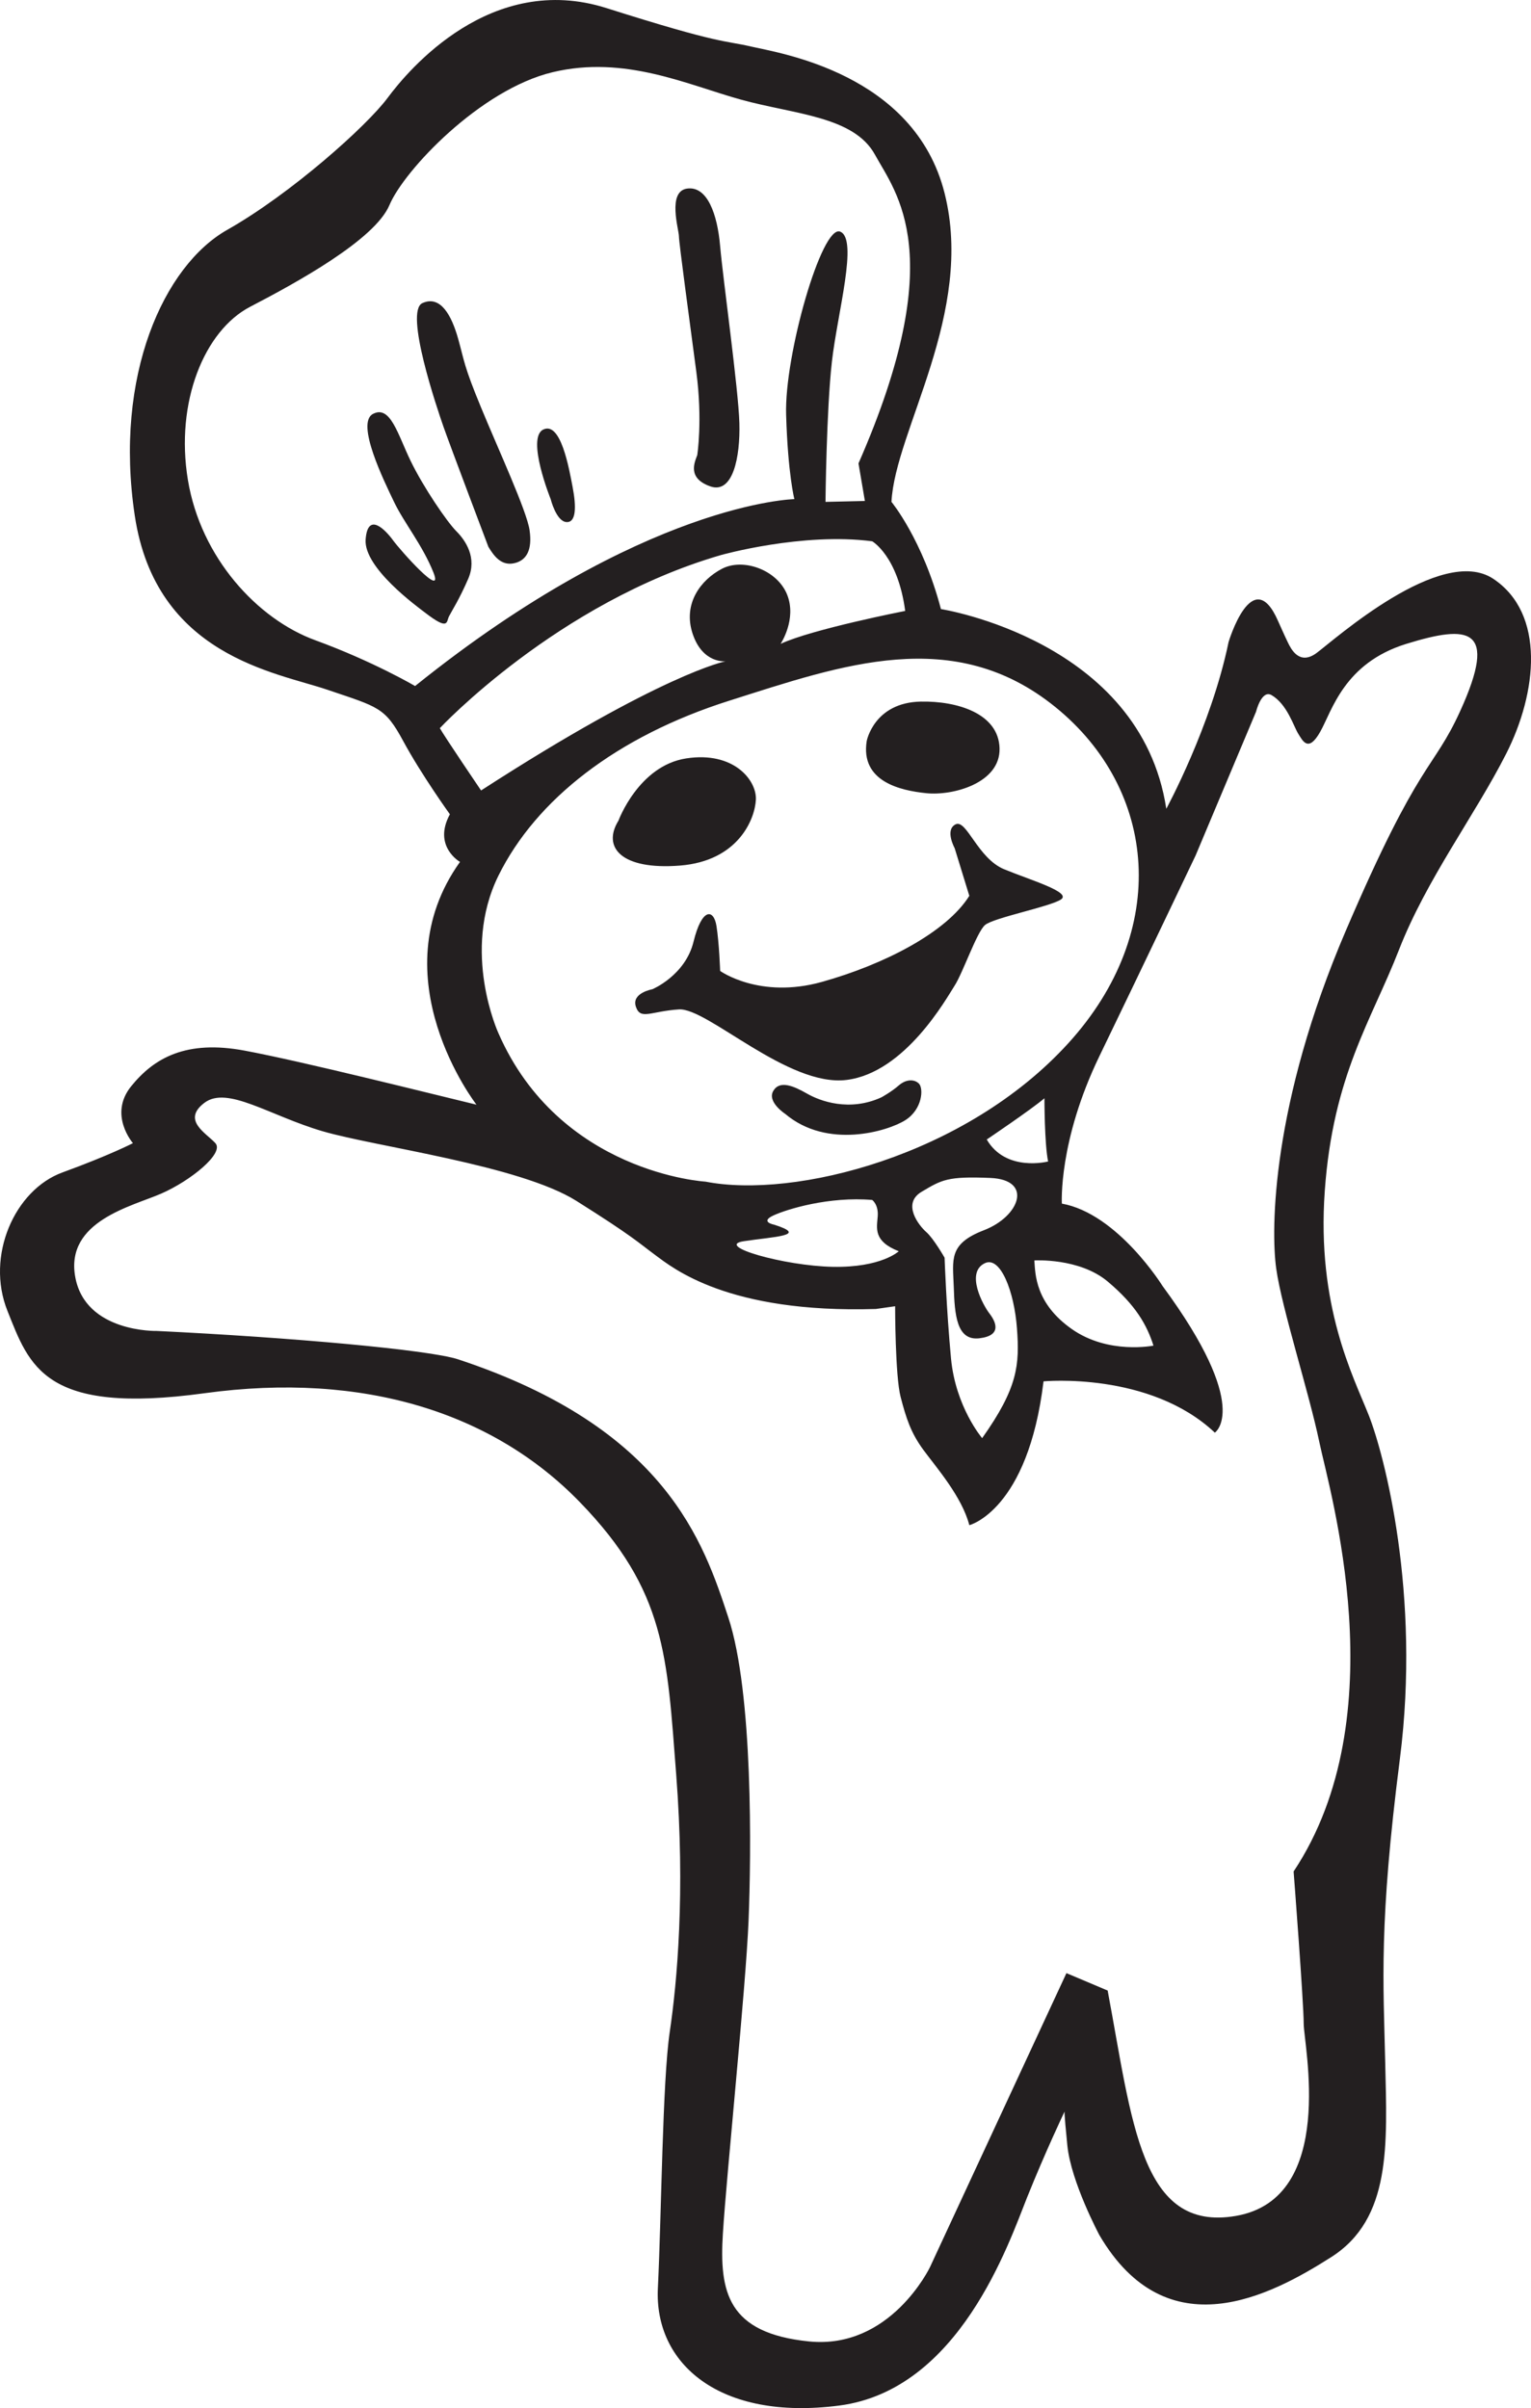 <?xml version="1.0" encoding="UTF-8"?>
<svg xmlns="http://www.w3.org/2000/svg" xmlns:xlink="http://www.w3.org/1999/xlink" width="191.65pt" height="301.44pt" viewBox="0 0 191.65 301.44" version="1.1">
<defs>
<clipPath id="clip1">
  <path d="M 0 0 L 191.648 0 L 191.648 301.441 L 0 301.441 Z M 0 0 "/>
</clipPath>
</defs>
<g id="surface1">
<g clip-path="url(#clip1)" clip-rule="nonzero">
<path style=" stroke:none;fill-rule:evenodd;fill:rgb(13.699%,12.199%,12.5%);fill-opacity:1;" d="M 132.922 150.664 C 132.922 150.664 132.465 142.867 137.625 132.203 C 142.785 121.539 149.664 107.09 149.664 107.09 L 157.234 89.086 C 157.234 89.086 157.918 86.277 159.184 87.02 C 161.133 88.168 161.934 90.922 162.508 91.84 C 163.082 92.754 163.77 94.246 165.262 91.609 C 166.75 88.969 168.242 83.008 176.039 80.598 C 183.84 78.191 187.586 78.453 182.805 88.969 C 179.367 96.539 177.762 94.82 168.473 116.492 C 159.184 138.168 159.066 153.879 159.758 158.809 C 160.445 163.738 163.883 174.402 165.145 180.48 C 166.406 186.559 174.895 214.77 161.934 234.266 C 161.934 234.266 163.195 250.664 163.195 253.301 C 163.195 255.938 167.398 275.188 154.711 277.383 C 142.785 279.445 141.754 265.688 138.656 249.172 L 133.496 246.992 L 116.41 283.805 C 116.41 283.805 111.477 294.125 101.27 293.094 C 91.066 292.062 90.031 286.902 90.492 279.562 C 90.949 272.223 93.359 248.828 93.703 240.457 C 94.047 232.086 94.277 211.902 91.18 202.5 C 88.086 193.098 83.383 178.762 57.352 170.16 C 53.73 168.965 36.363 167.41 19.621 166.605 C 19.621 166.605 10.676 166.836 9.418 159.84 C 8.152 152.844 16.527 151.012 20.195 149.406 C 23.863 147.801 28.109 144.359 26.961 143.098 C 25.816 141.836 22.719 140.23 25.586 138.051 C 28.453 135.871 33.727 139.656 40.379 141.605 C 47.027 143.555 65.031 145.852 72.145 150.32 C 79.254 154.797 79.828 155.48 82.008 157.09 C 84.184 158.691 91.066 164.426 109.641 163.855 L 112.051 163.512 C 112.051 163.512 112.051 172.227 112.738 174.863 C 113.426 177.5 114 179.336 115.605 181.516 C 117.211 183.691 120.422 187.363 121.34 190.918 C 121.34 190.918 128.68 189.082 130.629 172.914 C 130.629 172.914 143.93 171.652 152.074 179.336 C 152.074 179.336 156.773 176.238 145.535 160.988 C 145.535 160.988 139.918 151.926 132.922 150.664 M 129.48 157.777 C 129.48 157.777 135.102 157.434 138.656 160.414 C 142.211 163.395 143.586 165.918 144.391 168.441 C 144.391 168.441 138.77 169.59 134.184 166.379 C 129.598 163.164 129.598 159.496 129.48 157.777 M 118.242 157.434 C 118.242 157.434 116.867 155.023 115.949 154.223 C 115.031 153.418 112.852 150.664 115.379 149.176 C 117.898 147.684 118.59 147.227 123.977 147.453 C 129.367 147.684 127.645 152.27 123.176 153.992 C 118.703 155.711 119.273 157.66 119.391 161.102 C 119.504 164.543 119.734 167.867 122.602 167.523 C 125.469 167.18 124.664 165.461 123.863 164.426 C 123.059 163.395 120.824 159.281 123.289 158.121 C 125.238 157.203 126.961 161.676 127.301 166.262 C 127.645 170.848 127.418 173.719 122.945 180.023 C 122.945 180.023 119.617 176.125 119.047 170.047 C 118.473 163.969 118.242 157.434 118.242 157.434 M 96.914 153.305 C 96.914 153.305 95.078 152.961 96.797 152.156 C 98.52 151.355 103.793 149.75 109.184 150.207 C 109.184 150.207 109.988 150.781 109.871 152.27 C 109.758 153.762 109.301 155.367 112.508 156.629 C 112.508 156.629 110.332 158.691 104.254 158.578 C 98.172 158.465 89.344 155.941 93.129 155.367 C 96.914 154.797 101.27 154.68 96.914 153.305 M 123.52 142.641 C 123.52 142.641 129.137 138.855 130.742 137.477 C 130.742 137.477 130.742 143.211 131.203 145.391 C 131.203 145.391 125.926 146.766 123.52 142.641 M 62.395 129.336 C 62.395 129.336 57.695 119.133 62.395 109.613 C 67.098 100.094 77.188 92.18 91.293 87.711 C 105.398 83.238 119.391 78.191 132.117 88.512 C 144.848 98.832 146.566 116.492 133.723 130.598 C 120.883 144.703 99.438 150.094 88.312 147.914 C 88.312 147.914 70.078 146.883 62.395 129.336 M 98.289 139.43 C 98.289 139.43 95.996 137.938 96.797 136.562 C 97.602 135.184 99.34 135.934 101.043 136.906 C 102.648 137.824 106.316 139.199 110.332 137.363 C 110.332 137.363 111.594 136.676 112.508 135.871 C 113.426 135.07 114.461 135.07 115.031 135.645 C 115.621 136.234 115.492 138.855 113.312 140.23 C 111.133 141.605 103.566 143.898 98.289 139.43 M 81.66 123.832 C 81.66 123.832 85.789 122.113 86.82 117.867 C 87.855 113.625 89.344 113.738 89.688 115.918 C 90.031 118.098 90.148 121.539 90.148 121.539 C 90.148 121.539 95.078 125.094 102.879 122.914 C 110.676 120.734 118.473 116.723 121.34 112.137 L 119.504 106.172 C 119.504 106.172 118.242 103.879 119.617 103.191 C 120.996 102.504 122.371 107.434 125.695 108.809 C 129.023 110.188 134.184 111.676 132.809 112.594 C 131.43 113.512 124.32 114.887 123.289 115.805 C 122.258 116.723 120.535 121.77 119.504 123.371 C 118.473 124.98 113.312 134.27 105.973 135.184 C 98.633 136.102 88.543 126.125 84.988 126.355 C 81.434 126.586 80.172 127.73 79.598 126.012 C 79.023 124.289 81.66 123.832 81.66 123.832 M 108.496 92.754 C 108.496 92.754 109.414 87.938 115.262 87.824 C 119.848 87.734 125.008 89.316 125.125 93.672 C 125.238 98.031 119.273 99.637 115.949 99.289 C 112.625 98.949 107.691 97.801 108.496 92.754 M 77.418 102.73 C 77.418 102.73 79.941 95.852 85.902 94.934 C 91.867 94.016 94.734 97.688 94.621 100.094 C 94.508 102.504 92.441 107.777 85.102 108.352 C 77.762 108.926 75.355 106.059 77.418 102.73 M 53.223 76.699 C 52.258 75.957 45.504 71.078 45.77 67.527 C 46.035 63.973 48.289 66.379 49.207 67.641 C 50.125 68.902 55.629 75.094 54.254 71.656 C 52.879 68.215 50.586 65.461 49.324 62.824 C 48.062 60.188 44.508 52.965 46.684 51.816 C 48.863 50.668 49.781 54.34 51.387 57.664 C 52.992 60.988 55.973 65.348 57.121 66.492 C 58.27 67.641 59.758 69.82 58.609 72.457 C 57.465 75.094 56.547 76.473 56.203 77.16 C 55.859 77.848 56.203 78.992 53.223 76.699 M 61.133 68.445 C 61.133 68.445 56.316 55.715 55.516 53.422 C 54.715 51.129 50.586 38.973 52.879 37.941 C 55.172 36.906 56.547 39.547 57.352 42.41 C 58.152 45.277 58.039 45.738 60.219 51.012 C 62.395 56.289 65.953 63.973 66.293 66.379 C 66.641 68.789 65.953 70.164 64.344 70.508 C 62.738 70.852 61.824 69.59 61.133 68.445 M 68.934 62.48 C 68.934 62.48 65.836 54.797 68.016 53.766 C 70.195 52.734 71.227 58.582 71.684 60.988 C 72.145 63.398 72.145 65.461 70.883 65.348 C 69.621 65.234 68.934 62.48 68.934 62.48 M 87.281 56.977 C 87.281 56.977 87.969 52.617 87.164 46.539 C 86.363 40.465 84.988 30.371 84.988 29.57 C 84.988 28.766 83.496 23.949 86.02 23.605 C 88.543 23.262 89.805 26.816 90.148 30.828 C 90.492 34.844 92.441 48.719 92.555 52.965 C 92.672 57.203 91.754 61.906 88.887 60.875 C 86.02 59.844 86.938 57.895 87.281 56.977 M 51.961 85.875 C 51.961 85.875 46.684 82.777 39.461 80.141 C 32.234 77.504 25.129 69.82 23.52 60.074 C 21.914 50.324 25.586 41.379 31.32 38.398 C 37.055 35.418 46.914 30.027 48.75 25.672 C 50.586 21.312 60.102 11.219 69.16 9.043 C 78.223 6.863 86.133 10.648 92.785 12.48 C 99.438 14.316 106.891 14.547 109.527 19.363 C 112.164 24.18 118.93 31.863 107.465 58.008 L 108.266 62.711 L 103.336 62.824 C 103.336 62.824 103.449 51.355 104.137 45.277 C 104.824 39.199 107.465 29.91 105.172 28.996 C 102.879 28.078 98.172 44.477 98.406 51.93 C 98.633 59.383 99.438 62.48 99.438 62.48 C 99.438 62.48 80.629 62.824 51.961 85.875 M 60.219 98.949 C 60.219 98.949 55.629 92.18 55.059 91.148 C 55.059 91.148 69.734 75.438 90.262 69.477 C 90.262 69.477 100.469 66.609 109.184 67.758 C 109.184 67.758 112.395 69.59 113.312 76.473 C 113.312 76.473 101.617 78.766 97.715 80.598 C 97.715 80.598 99.781 77.504 98.52 74.406 C 97.258 71.309 93.016 69.82 90.379 71.195 C 87.738 72.57 85.445 75.555 86.707 79.34 C 87.969 83.121 90.836 82.777 90.836 82.777 C 90.836 82.777 82.922 84.27 60.219 98.949 M 56.316 101.93 C 56.316 101.93 52.762 96.996 50.469 92.754 C 48.176 88.512 47.375 88.512 40.953 86.332 C 34.531 84.152 19.508 82.09 16.871 64.547 C 14.23 47 20.539 33.238 28.453 28.766 C 36.363 24.293 45.883 15.809 48.52 12.254 C 51.156 8.699 61.48 -3.574 75.93 1.016 C 90.379 5.602 90.605 5.027 94.047 5.832 C 97.488 6.633 114.461 9.156 118.242 24.18 C 122.027 39.199 112.051 53.879 111.594 62.824 C 111.594 62.824 115.492 67.527 117.785 76.242 C 117.785 76.242 142.785 80.141 145.996 101.242 C 145.996 101.242 151.613 90.922 153.793 80.371 C 153.793 80.371 156.773 70.395 159.984 77.73 C 159.984 77.73 160.902 79.797 161.246 80.484 C 161.59 81.172 162.621 83.352 164.801 81.746 C 166.98 80.141 180.398 68.098 186.934 72.457 C 193.469 76.816 192.438 86.676 188.539 94.359 C 184.641 102.043 178.562 110.07 175.121 118.902 C 171.684 127.73 166.867 134.613 165.836 149.062 C 164.801 163.512 169.387 172.227 171.34 177.156 C 173.289 182.09 177.875 199.52 175.238 220.16 C 172.598 240.801 173.172 248.027 173.402 258.23 C 173.633 268.438 174.203 277.727 166.637 282.543 C 159.066 287.359 146.109 294.242 137.625 279.793 C 137.625 279.793 134.066 273.141 133.609 268.555 C 133.152 263.969 133.266 264.309 133.266 264.309 C 133.266 264.309 130.859 269.355 128.562 275.09 C 126.27 280.824 120.078 299.172 105.055 301.121 C 90.031 303.07 81.891 295.848 82.352 286.441 C 82.809 277.039 82.922 260.527 83.84 254.336 C 84.758 248.141 85.789 236.902 84.645 222.109 C 83.496 207.316 83.383 199.176 72.602 188.051 C 61.824 176.926 45.652 171.652 25.586 174.402 C 5.516 177.156 3.684 170.965 0.93 164.086 C -1.824 157.203 1.848 148.945 7.809 146.766 C 13.773 144.59 16.641 143.098 16.641 143.098 C 16.641 143.098 13.543 139.543 16.41 135.988 C 19.277 132.434 23.293 130.141 30.633 131.516 C 37.969 132.891 53.453 136.789 59.645 138.281 C 59.645 138.281 47.258 122.34 57.582 107.891 C 57.582 107.891 54.141 105.941 56.316 101.93 "/>
</g>
</g>
</svg>
